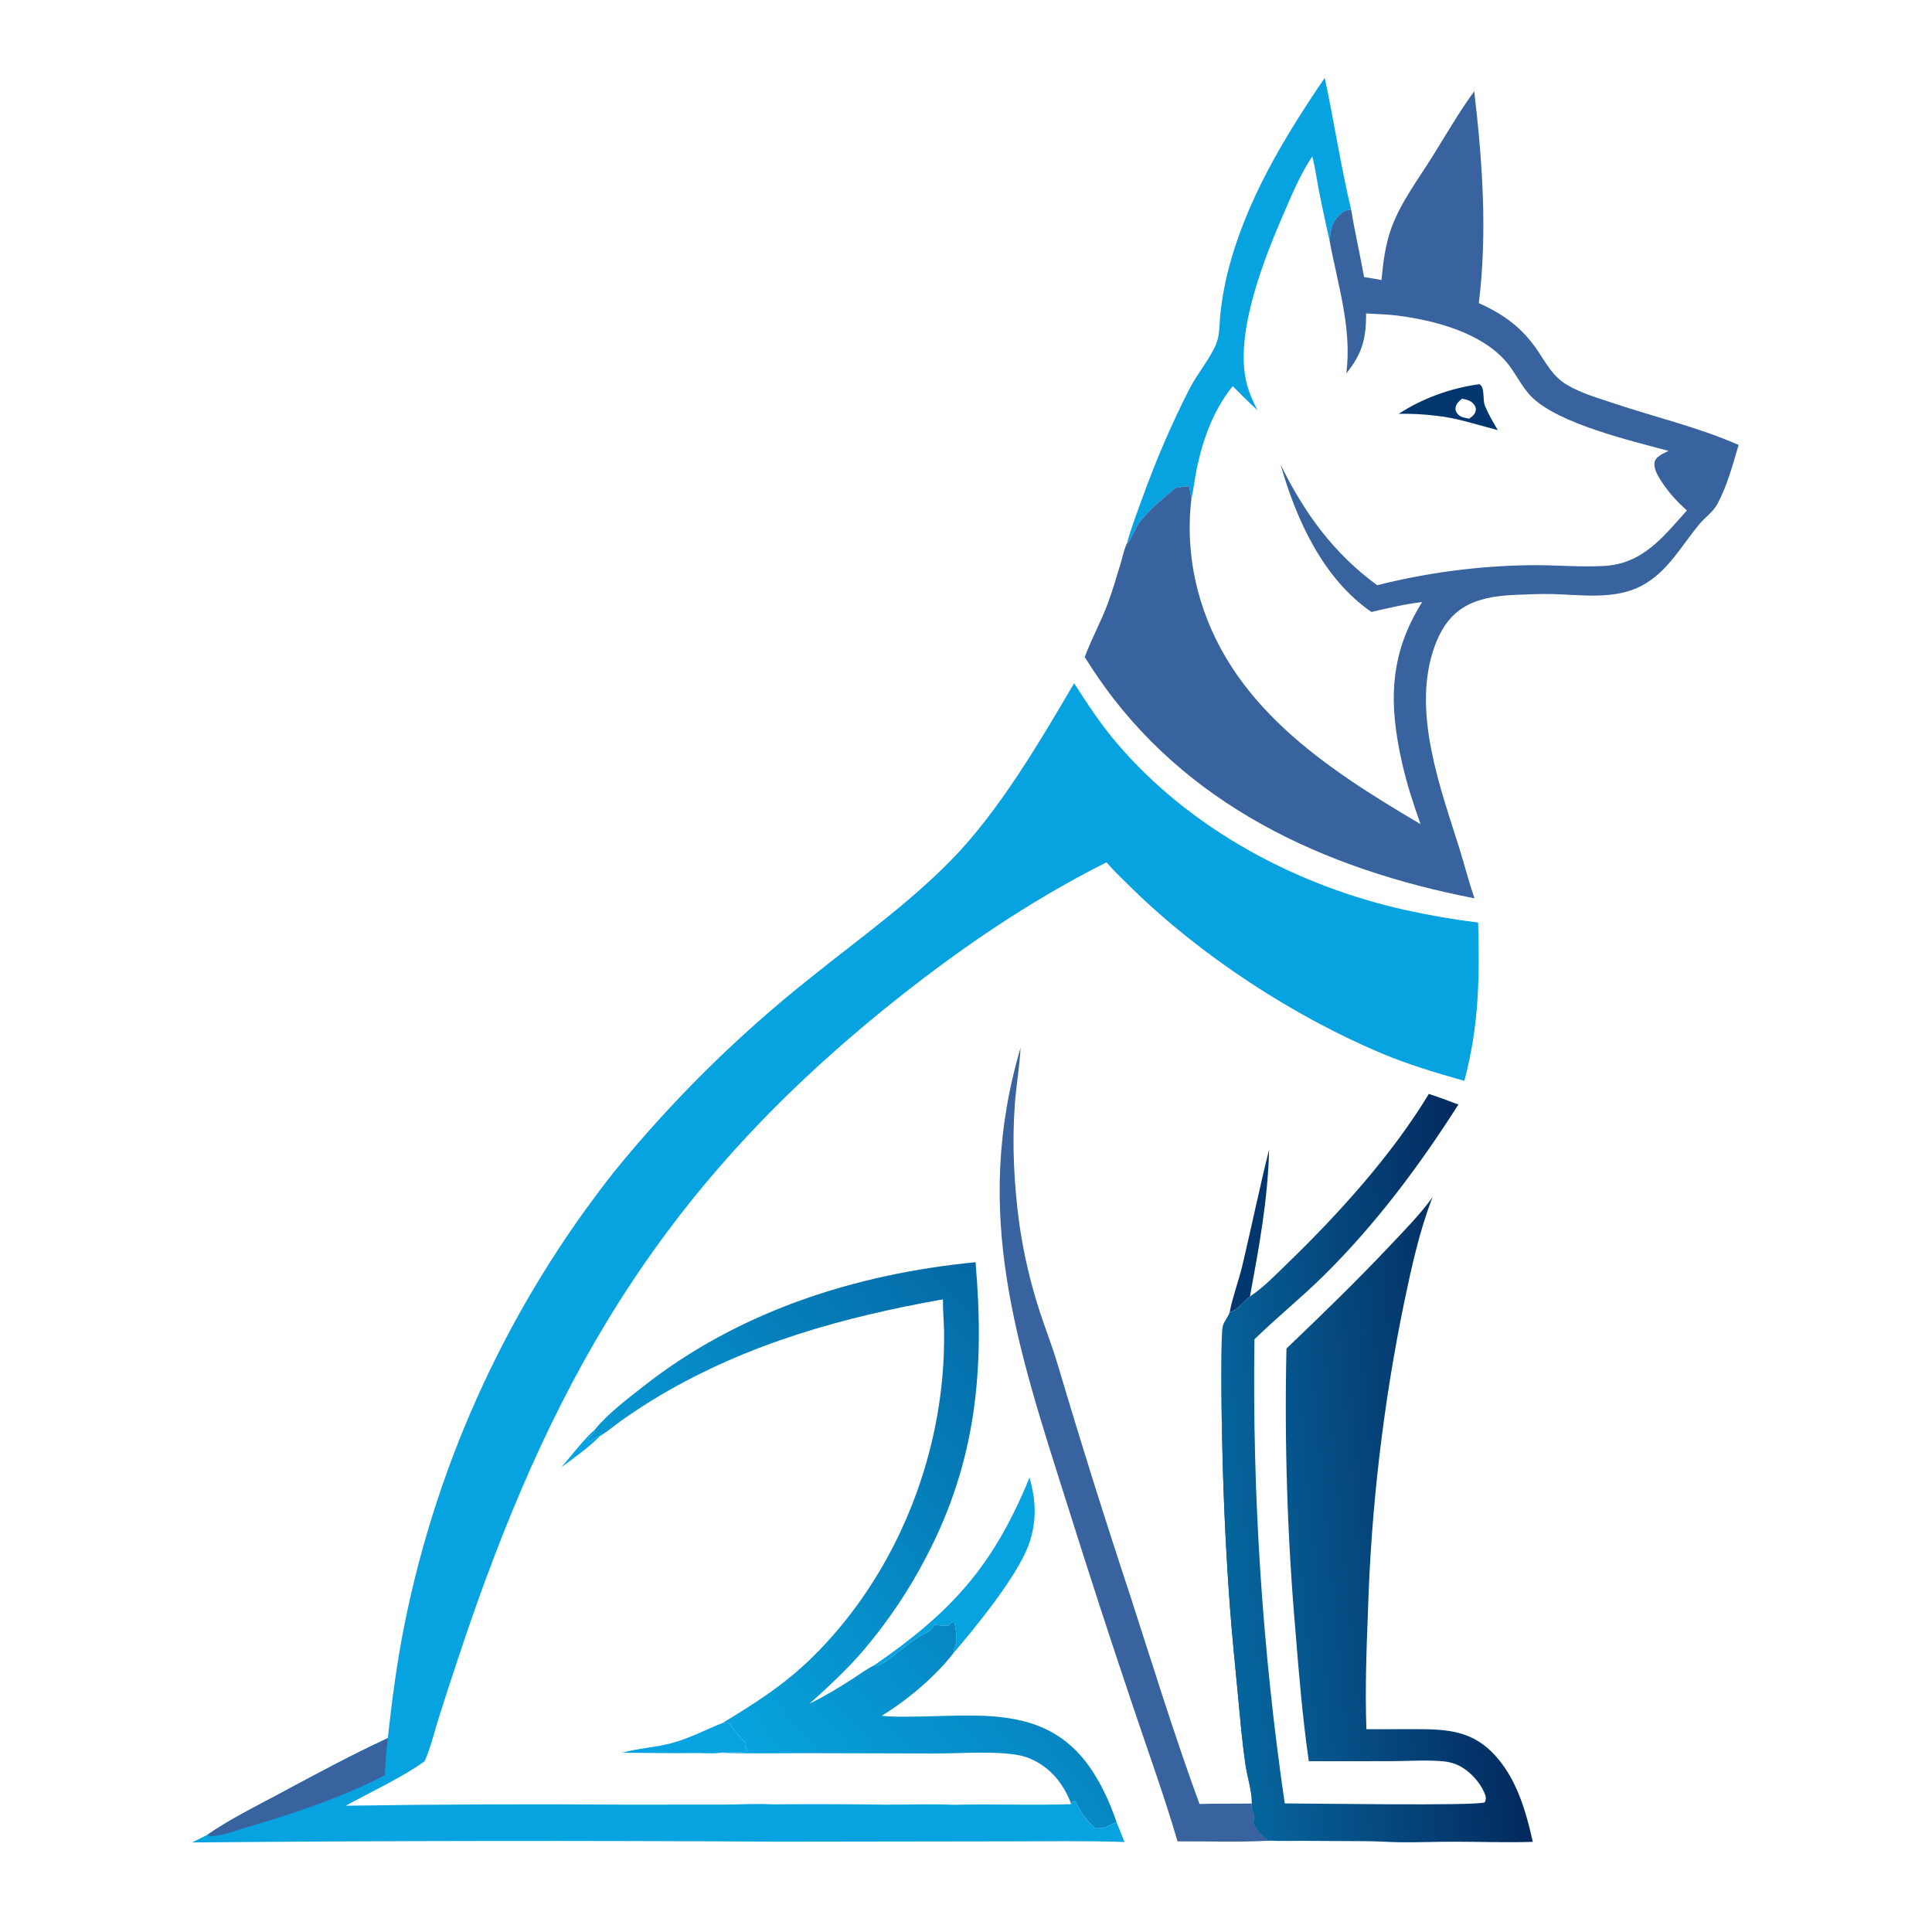<?xml version="1.0" encoding="UTF-8"?>
<svg xmlns="http://www.w3.org/2000/svg" xmlns:xlink="http://www.w3.org/1999/xlink" width="1024" height="1024">
  <path fill="#07A2E0" d="M315.354 757.609C314.948 759.726 314.053 760.459 312.338 761.699C312.121 762.307 311.825 762.719 311.979 763.359L312.575 763.729C314.659 763.015 315.787 761.26 318.011 761.135C312.051 767.193 304.354 772.664 297.477 777.672C303.408 770.998 308.729 763.627 315.354 757.609Z"></path>
  <path fill="#02366E" d="M651.759 695.506C653.375 687.094 656.519 678.955 658.505 670.612C663.361 650.216 667.546 629.656 672.635 609.316C672.033 635.864 667.274 661.131 662.505 687.153C658.831 689.945 656.373 694.18 651.759 695.506Z"></path>
  <path fill="#07A2E0" d="M383.011 913.196C384.134 913.033 384.977 912.905 386.091 913.167C388.943 915.868 390.435 919.307 393.356 921.893C393.915 922.388 394.464 922.889 395.028 923.379C395.492 924.929 395.34 925.072 394.791 926.621L396.095 926.976L396.148 927.823C392.801 930.113 386.307 927.691 382.204 929.012C377.915 929.573 372.849 929.097 368.468 929.148C355.569 929.297 342.761 929.06 329.872 928.969C337.985 926.65 347.054 926.226 355.429 924.05C365.265 921.495 373.677 916.883 383.011 913.196Z"></path>
  <path fill="#07A2E0" d="M545.66 783.14C546.898 787.669 547.911 792.211 548.261 796.905Q548.369 798.349 548.397 799.797Q548.425 801.245 548.372 802.693Q548.319 804.14 548.186 805.582Q548.053 807.024 547.84 808.457Q547.627 809.889 547.335 811.307Q547.043 812.726 546.672 814.126Q546.302 815.526 545.854 816.903Q545.406 818.281 544.883 819.631C538.663 835.893 517.25 862.353 505.552 875.921C505.524 875.711 505.471 875.502 505.47 875.29C505.464 874.228 505.743 873.783 506.151 872.855C507.851 868.982 506.503 863.939 505.928 859.861C505.146 859.567 505.475 859.535 504.632 859.947C503.723 860.391 503.347 860.79 502.718 861.547C500.385 862.048 497.859 861.4 495.524 861.049C494.732 862.131 493.887 863.462 492.802 864.263C490.882 865.68 488.436 866.586 486.403 867.927C482.464 870.527 478.791 873.532 475.022 876.369C472.563 878.22 468.312 881.936 465.449 882.645C464.748 882.819 464.026 882.728 463.321 882.669C504.644 854.202 526.592 829.797 545.66 783.14Z"></path>
  <path fill="#07A2E0" d="M597.342 287.908C599.407 280.241 602.304 272.688 604.997 265.216C612.351 244.804 620.69 225.158 630.582 205.848C634.523 198.156 641.653 189.704 644.676 182.125C646.626 177.235 646.29 170.545 646.929 165.274C647.758 158.429 648.923 151.438 650.592 144.749C660.045 106.852 680.382 73.248 702.122 41.275C707.16 64.454 710.575 88.084 716.154 111.144C713.556 111.075 711.594 112.362 709.741 114.109C706.462 117.2 705.122 121.704 704.925 126.054C704.88 127.06 704.928 126.624 704.715 127.639C702.745 118.729 700.73 109.696 699.003 100.743C697.858 94.801 697.042 88.733 695.547 82.874C689.487 91.876 685.191 102.086 680.873 112.005C670.388 136.086 654.967 174.653 660.239 200.896C661.415 206.747 663.779 212.088 666.436 217.395C661.951 213.266 657.643 208.993 653.353 204.663C642.891 217.724 637.277 233.432 634.055 249.746C633.108 254.54 632.592 259.493 631.503 264.243C631.013 262.056 630.591 259.905 630.311 257.681C627.883 257.948 625.423 258.139 623.025 258.615C616.415 264.153 608.768 270.391 603.605 277.298C602.06 279.363 598.775 287.261 597.522 288.055L597.342 287.908Z"></path>
  <path fill="#38639F" d="M540.936 555.314C540.39 565.413 538.589 575.455 537.861 585.566C536.367 606.29 537.444 627.863 540.233 648.439Q541.948 660.477 544.711 672.319Q547.474 684.16 551.264 695.714C554.316 705.043 557.964 714.134 560.697 723.571Q579.019 785.236 599.236 846.306C611.032 882.903 622.543 920.056 635.747 956.148C644.989 955.904 654.263 956.014 663.51 955.916C662.639 960.044 666.104 961.07 664.171 965.457C664.547 969.042 669.635 973.279 672.206 975.645C656.276 976.475 640.078 975.894 624.114 975.961C617.157 952.12 608.649 928.755 600.767 905.208Q582.619 851.412 565.608 797.245C539.181 713.844 515.014 643.119 540.936 555.314Z"></path>
  <defs>
    <linearGradient id="gradient_0" gradientUnits="userSpaceOnUse" x1="583.235" y1="748.344" x2="387.009" y2="917.828">
      <stop offset="0" stop-color="#0469A5"></stop>
      <stop offset="1" stop-color="#07A3DE"></stop>
    </linearGradient>
  </defs>
  <path fill="url(#gradient_0)" d="M315.354 757.609C322.437 749.064 332.128 741.781 340.82 734.937C391.545 694.996 453.357 675.21 517.054 668.999C521.98 725.615 517.535 774.487 490.828 825.366Q487.469 831.837 483.757 838.112Q480.045 844.387 475.992 850.448Q471.938 856.508 467.555 862.334Q463.172 868.161 458.474 873.736C449.505 884.398 439.418 893.66 429.088 902.965C436.792 899.217 443.846 894.972 451.06 890.36C454.971 887.859 459.153 884.673 463.321 882.669C464.026 882.728 464.748 882.819 465.449 882.645C468.312 881.936 472.563 878.22 475.022 876.369C478.791 873.532 482.464 870.527 486.403 867.927C488.436 866.586 490.882 865.68 492.802 864.263C493.887 863.462 494.732 862.131 495.524 861.049C497.859 861.4 500.385 862.048 502.718 861.547C503.347 860.79 503.723 860.391 504.632 859.947C505.475 859.535 505.146 859.567 505.928 859.861C506.503 863.939 507.851 868.982 506.151 872.855C505.743 873.783 505.464 874.228 505.47 875.29C505.471 875.502 505.524 875.711 505.552 875.921C495.931 888.513 480.678 901.316 467.293 909.398C473.517 910.099 479.751 909.879 486.001 909.81C518.277 909.45 551.957 904.531 574.648 932.726C582.338 942.282 587.97 954.409 591.89 965.996C591.038 966.063 590.418 966.17 589.676 966.621C586.25 968.706 584.386 969.1 580.44 969.058C576.604 965.484 573.125 961.277 570.863 956.517C570.434 955.613 570.373 955.182 569.565 954.589C568.583 955.013 568.329 955.349 567.788 956.262C565.82 950.814 562.744 945.463 558.82 941.185C554.165 936.111 547.779 932.037 541.023 930.523C529.013 927.831 508.709 929.412 495.726 929.382L425.324 929.208C410.98 929.197 396.536 929.55 382.204 929.012C386.307 927.691 392.801 930.113 396.148 927.823L396.095 926.976L394.791 926.621C395.34 925.072 395.492 924.929 395.028 923.379C394.464 922.889 393.915 922.388 393.356 921.893C390.435 919.307 388.943 915.868 386.091 913.167C384.977 912.905 384.134 913.033 383.011 913.196C400.526 902.552 415.722 892.94 430.46 878.468C470.27 839.374 494.687 784.738 499.509 729.342Q500.552 717.465 500.385 705.544C500.26 699.925 499.718 694.303 499.768 688.683C446.748 698.117 396.866 711.951 350.127 739.445Q339.548 745.721 329.508 752.828C325.904 755.392 322.424 758.414 318.674 760.732L318.011 761.135C315.787 761.26 314.659 763.015 312.575 763.729L311.979 763.359C311.825 762.719 312.121 762.307 312.338 761.699C314.053 760.459 314.948 759.726 315.354 757.609Z"></path>
  <defs>
    <linearGradient id="gradient_1" gradientUnits="userSpaceOnUse" x1="792.23" y1="777.217" x2="651.031" y2="790.651">
      <stop offset="0" stop-color="#03295D"></stop>
      <stop offset="1" stop-color="#06649C"></stop>
    </linearGradient>
  </defs>
  <path fill="url(#gradient_1)" d="M757.312 579.795C762.599 581.529 767.781 583.43 772.969 585.437C752.211 618.037 729.091 648.98 701.515 676.189C689.704 687.843 676.749 698.286 664.886 709.861Q664.436 740.709 665.216 771.55Q665.996 802.392 668.005 833.177Q670.013 863.963 673.247 894.645Q676.48 925.326 680.934 955.854C693.008 955.818 782.539 957.277 786.931 955.283C787.651 953.751 787.735 952.822 787.148 951.203C784.787 944.693 778.229 937.739 771.896 935.185Q770.186 934.504 768.394 934.084Q766.602 933.664 764.768 933.514C755.914 932.743 746.811 933.389 737.922 933.455L693.699 933.493C690.393 910.683 688.483 887.714 686.641 864.747Q683.396 827.344 682.198 789.819Q681 752.294 681.853 714.76C700.399 697.017 718.778 679.242 736.389 660.559C744.198 652.274 752.655 643.766 759.296 634.502C752.373 652.215 748.107 671.784 744.224 690.363Q740.061 710.583 736.776 730.964Q733.491 751.345 731.091 771.849Q728.69 792.352 727.178 812.941Q725.666 833.529 725.045 854.164C724.219 874.896 723.485 895.782 724.226 916.526L748.655 916.492C764.728 916.492 778.632 916.561 790.736 928.643C803.474 941.358 808.58 959.157 812.414 976.219C798.606 976.655 784.829 976.168 771.023 976.146C761.218 976.13 751.399 976.564 741.599 976.419C735.806 976.334 730.015 975.896 724.226 975.86L689.081 975.685C683.771 975.643 678.372 975.913 673.082 975.541L672.206 975.645C669.635 973.279 664.547 969.042 664.171 965.457C666.104 961.07 662.639 960.044 663.51 955.916C663.656 949.444 661.072 941.859 660.122 935.316C658.418 923.584 657.389 911.731 656.283 899.929C654.703 883.059 652.907 866.161 651.706 849.261Q648.34 802.361 647.641 755.346C647.221 748.121 646.937 707.051 648.094 702.821C648.72 700.533 650.679 698.234 651.592 695.938C651.65 695.795 651.704 695.65 651.759 695.506C656.373 694.18 658.831 689.945 662.505 687.153C669.831 682.307 676.249 675.533 682.547 669.443C709.556 643.329 737.833 612.037 757.312 579.795Z"></path>
  <path fill="#05649B" d="M647.641 755.346C649.406 757.247 650.783 761.041 651.159 763.578C652.225 770.758 650.98 778.141 651.842 785.299C652.259 788.763 653.042 792.184 653.462 795.657C657.098 825.752 659.492 856.055 662.638 886.206Q664.894 906.626 666.58 927.101C667.155 934.143 668.051 941.449 667.733 948.502C667.596 951.546 667.165 954.657 667.644 957.688C668.069 960.379 669.068 963.154 669.289 965.837C669.354 966.634 669.571 967.294 668.786 967.814C668.524 967.988 668.202 968.05 667.91 968.167C668.038 969.395 668.324 969.57 669.125 970.537C670.109 970.924 671.047 971.291 672.074 971.555C672.8 972.613 673.249 974.247 673.082 975.541L672.206 975.645C669.635 973.279 664.547 969.042 664.171 965.457C666.104 961.07 662.639 960.044 663.51 955.916C663.656 949.444 661.072 941.859 660.122 935.316C658.418 923.584 657.389 911.731 656.283 899.929C654.703 883.059 652.907 866.161 651.706 849.261Q648.34 802.361 647.641 755.346Z"></path>
  <path fill="#38639F" d="M732.211 148.424C733.118 138.998 734.234 129.641 737.515 120.69C742.42 107.305 751.703 94.959 759.244 82.913C766.507 71.313 773.253 59.455 781.368 48.405C785.738 85.644 788.404 123.32 783.81 160.669C797.172 166.651 806.89 173.795 815.145 186.059C819.71 192.842 823.072 199.508 830.398 203.898C837.864 208.373 846.708 210.871 854.927 213.635C877.028 221.067 900.181 226.437 921.513 235.833C918.354 246.301 915.454 257.649 910.15 267.277C907.832 271.485 903.694 274.212 900.657 277.868C891.057 289.423 883.97 303.048 870.205 310.407C856.065 317.967 838.614 315.306 823.241 314.877C816.601 314.692 809.928 315.011 803.293 315.282C780.41 316.22 766.618 322.396 759.363 345.629C749.062 378.62 763.244 417.195 773.22 448.731C776.086 457.79 778.387 467.188 781.527 476.129C701.756 460.693 627.728 426.65 581.005 357.58Q577.898 352.96 574.923 348.254C578.604 338.328 583.841 329.051 587.455 319.031C589.927 312.175 591.994 305.138 594.093 298.161C595.074 294.897 595.81 290.935 597.342 287.908L597.522 288.055C598.775 287.261 602.06 279.363 603.605 277.298C608.768 270.391 616.415 264.153 623.025 258.615C625.423 258.139 627.883 257.948 630.311 257.681C630.591 259.905 631.013 262.056 631.503 264.243C629.505 280.071 630.737 296.978 634.705 312.377C650.339 373.06 702.167 406.894 752.911 436.805C749.109 426.152 745.639 415.459 743.14 404.416C736.049 373.08 736.136 347.113 753.777 319.118C744.662 320.142 735.815 322.305 726.895 324.359C701.174 306.651 686.988 275.291 678.733 246.203C691.124 271.614 706.827 293.334 729.948 310.176Q739.948 307.654 750.08 305.723Q760.211 303.793 770.439 302.462Q780.666 301.131 790.954 300.403Q801.242 299.676 811.555 299.554C824.455 299.427 837.459 300.697 850.343 299.958C870.685 298.791 881.463 284.652 894.086 270.562C889.484 266.475 885.392 262.102 881.884 257.033C879.71 253.893 875.936 248.529 877.065 244.552C877.843 241.811 882.018 240.174 884.339 238.976C864.554 233.607 826.006 224.62 811.751 210.32C806.18 204.732 803.193 197.252 798.01 191.374C784.493 176.043 759.823 169.627 740.142 167.208C734.802 166.551 729.406 166.49 724.04 166.123C724.193 179.285 721.972 187.593 713.552 197.931C716.682 174.206 709.022 150.762 704.715 127.639C704.928 126.624 704.88 127.06 704.925 126.054C705.122 121.704 706.462 117.2 709.741 114.109C711.594 112.362 713.556 111.075 716.154 111.144C718.088 123.11 720.884 134.937 722.993 146.873C726.084 147.288 729.144 147.863 732.211 148.424Z"></path>
  <path fill="#02366E" d="M783.768 203.677L784.19 203.658C787.081 205.237 785.795 211.917 786.988 214.875C787.081 215.105 787.186 215.329 787.281 215.557C789.076 219.915 791.503 223.914 793.867 227.98C782.85 225.149 772.282 221.482 760.878 220.315Q751.141 219.139 741.336 219.344C753.966 211.078 768.867 205.753 783.768 203.677ZM774.922 211.304C773.373 212.545 771.846 213.927 771.482 215.989C771.245 217.328 771.715 218.312 772.528 219.338C773.993 221.187 776.474 221.473 778.631 221.893C780.237 220.901 781.744 219.655 782.158 217.697C782.425 216.43 781.938 215.225 781.154 214.253C779.507 212.21 777.377 211.845 774.922 211.304Z"></path>
  <path fill="#07A2E0" d="M205.544 921.256C207.78 900.759 210.461 880.484 214.539 860.255Q216.194 852.072 218.089 843.941Q219.984 835.811 222.118 827.74Q224.252 819.668 226.622 811.663Q228.993 803.658 231.599 795.727Q234.204 787.795 237.042 779.944Q239.88 772.093 242.949 764.328Q246.017 756.564 249.312 748.893Q252.608 741.223 256.128 733.653Q259.649 726.083 263.39 718.62Q267.132 711.156 271.092 703.807Q275.052 696.457 279.227 689.227Q283.402 681.998 287.788 674.894Q292.174 667.79 296.767 660.819Q301.36 653.848 306.157 647.015Q310.954 640.182 315.95 633.493Q320.946 626.805 326.137 620.266Q337.702 606.083 350.021 592.55Q362.34 579.017 375.377 566.174Q388.413 553.331 402.129 541.216Q415.845 529.101 430.199 517.749C455.439 497.468 482.212 478.444 504.833 455.16C529.766 429.494 551.108 393.112 569.312 362.113C576.256 372.963 583.272 383.657 591.616 393.496C630.404 439.232 687.124 469.592 745.26 482.414Q764.201 486.593 783.451 488.975C784.195 519.154 783.917 543.454 776.139 572.885C761.494 568.721 747.025 564.467 732.953 558.581C685.592 538.77 636.344 506.566 599.678 470.584C595.222 466.211 590.522 461.778 586.462 457.037C544.406 478.167 505.314 505.157 468.795 534.762C348.188 632.535 290.627 734.578 242.772 879.062Q237.404 895.133 232.305 911.291C230.036 918.59 228.183 926.483 225.063 933.454C214.3 941.465 195.55 950.301 183.221 957.072Q257.201 955.949 331.187 956.499L384.119 956.466C392.348 956.445 400.966 955.846 409.145 956.347Q438.826 956.099 468.506 956.497C480.73 956.551 493.11 956.085 505.313 956.576C526.128 956.087 546.975 956.908 567.788 956.262C568.329 955.349 568.583 955.013 569.565 954.589C570.373 955.182 570.434 955.613 570.863 956.517C573.125 961.277 576.604 965.484 580.44 969.058C584.386 969.1 586.25 968.706 589.676 966.621C590.418 966.17 591.038 966.063 591.89 965.996L595.993 976.302C575.61 975.573 555.105 975.969 534.708 975.966L412.778 976.137Q257.299 975.164 101.822 976.542L109.955 972.455C121.81 964.227 135.358 957.575 148.062 950.757C167.033 940.578 186 930.293 205.544 921.256Z"></path>
  <path fill="#38639F" d="M109.955 972.455C121.81 964.227 135.358 957.575 148.062 950.757C167.033 940.578 186 930.293 205.544 921.256C204.733 927.802 204.354 934.367 203.949 940.949C180.272 953.049 154.952 961.465 129.499 968.902C123.946 970.525 117.174 973.297 111.407 973.178L109.955 972.455Z"></path>
</svg>
